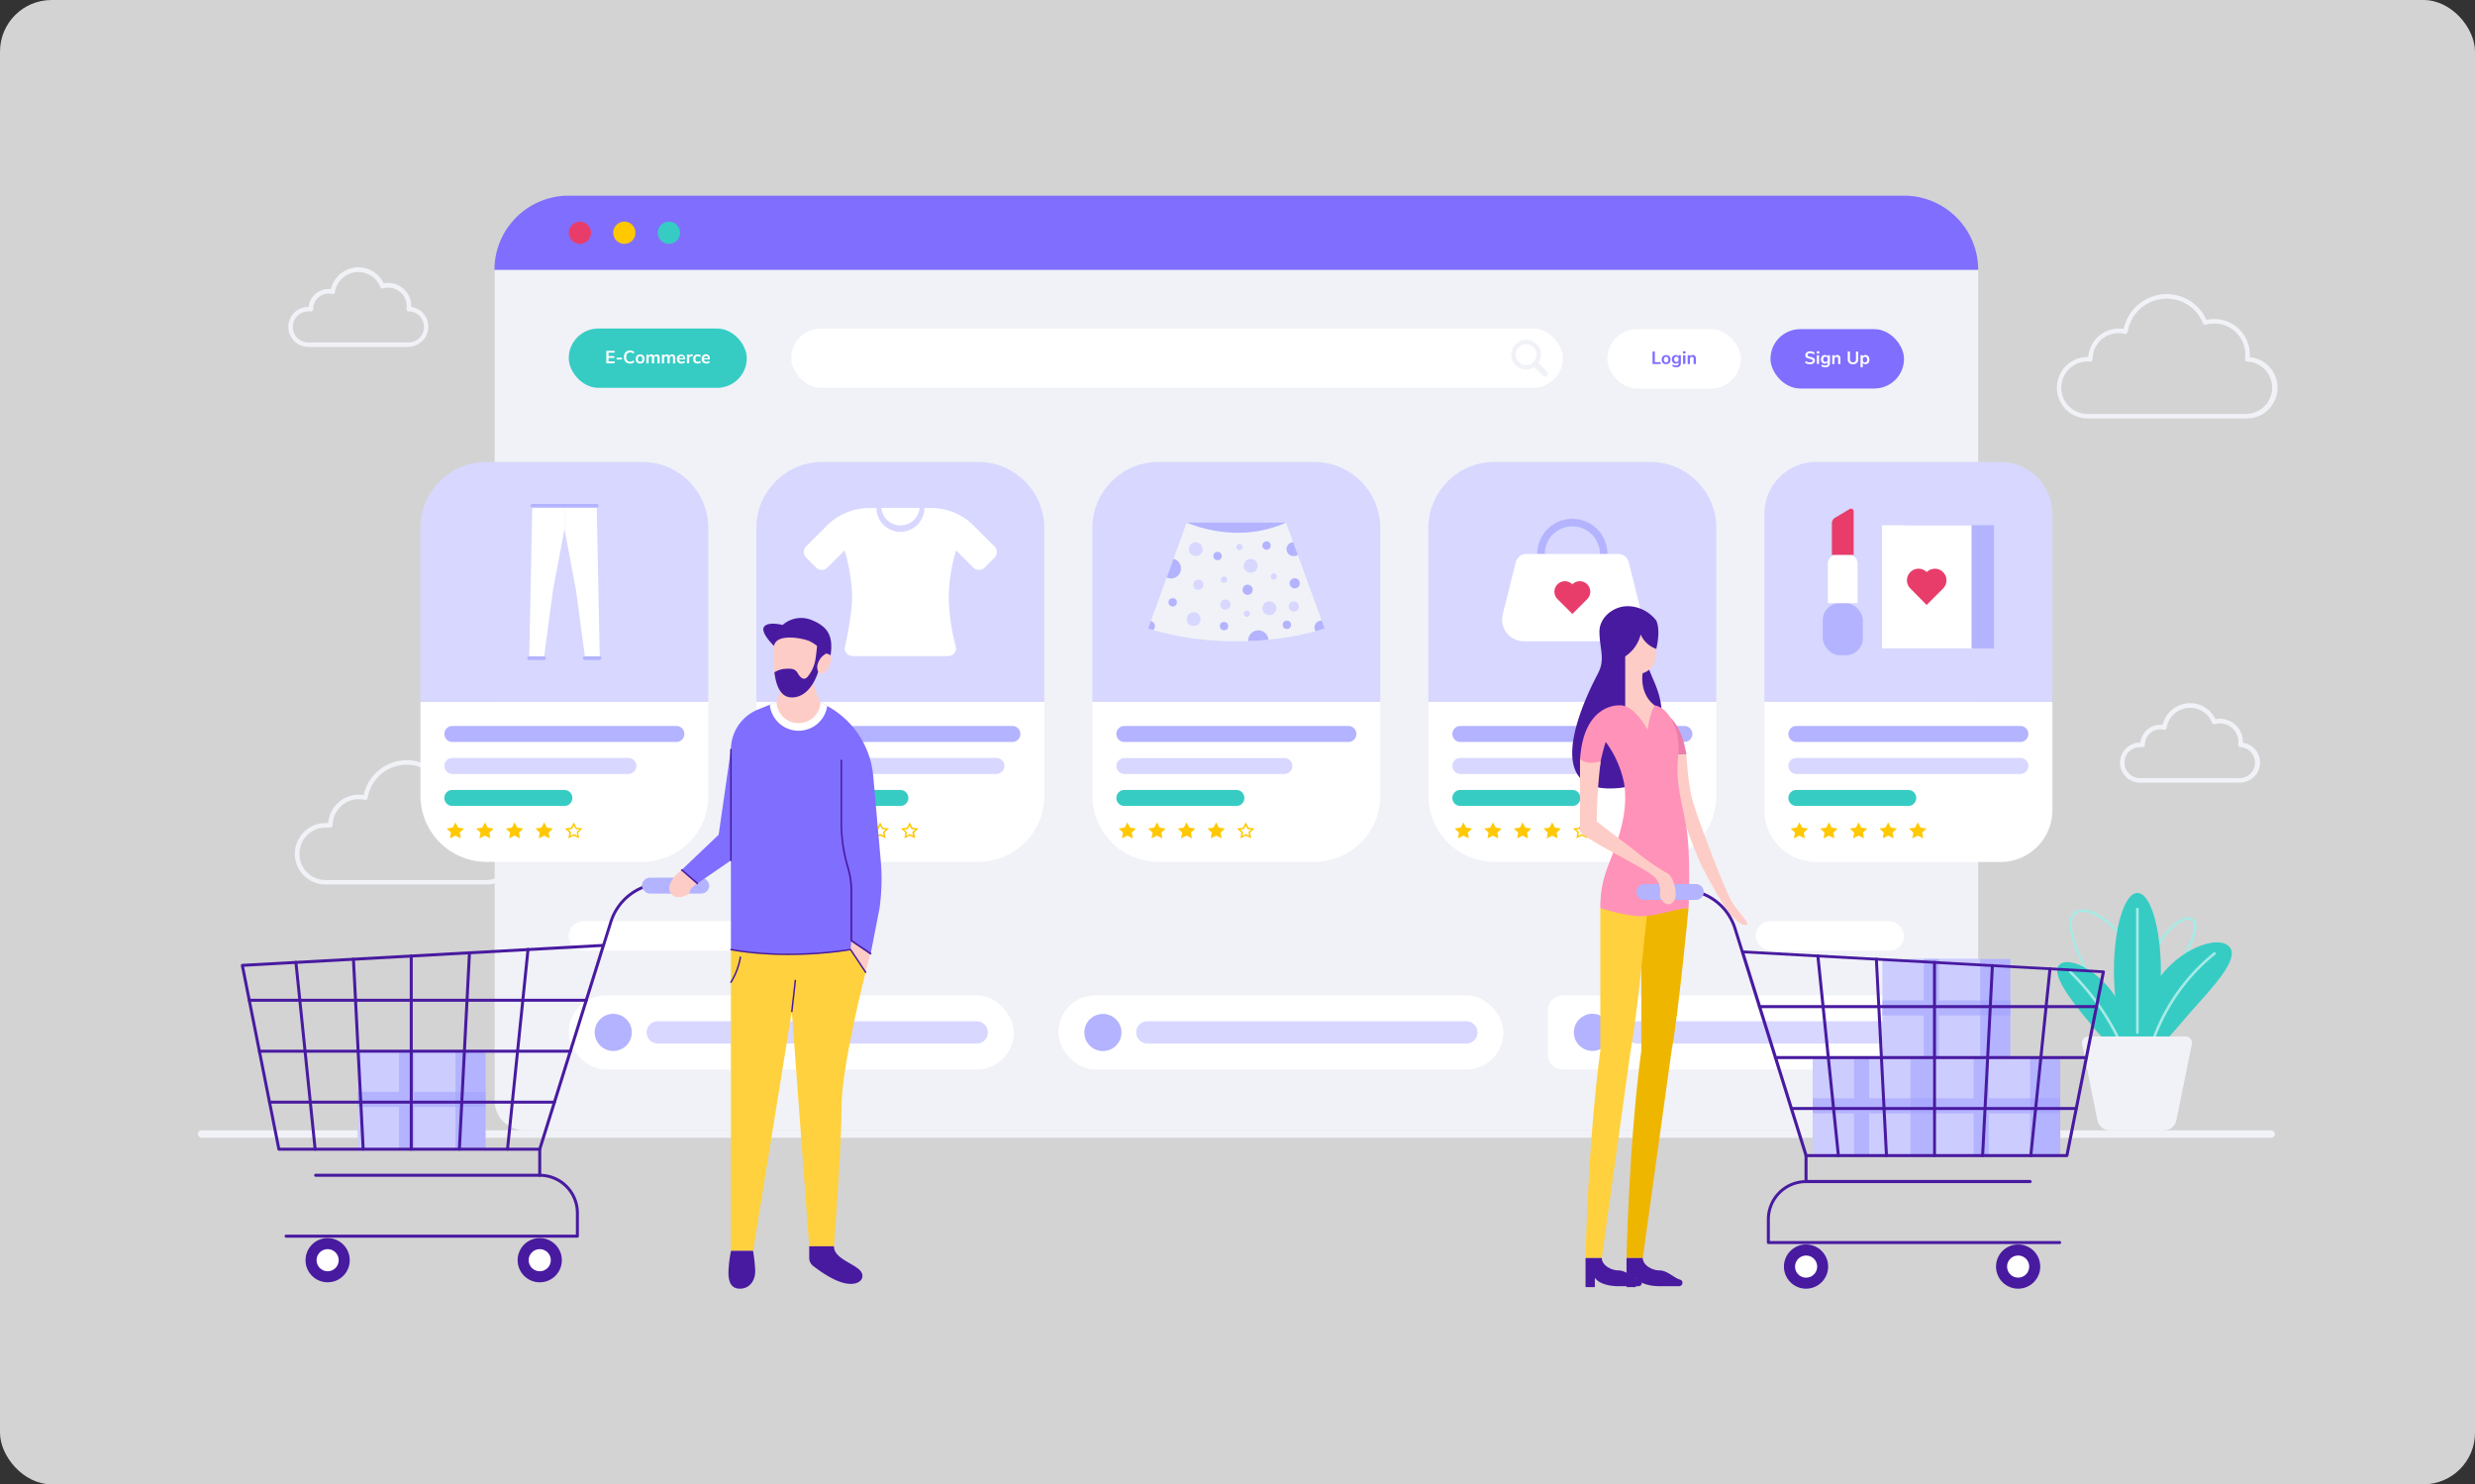 <svg id="Layer_1" data-name="Layer 1" xmlns="http://www.w3.org/2000/svg" viewBox="0 0 710.76 426.26"><rect x="0" y="0" width="710.76" height="426.26" fill="#333333" stroke="none"/><defs><style>.cls-1{fill:#d3d3d3;}.cls-2{fill:#f0f2f7;}.cls-3{fill:#36ccc4;}.cls-4{fill:#fff;}.cls-5{fill:#806eff;}.cls-6{fill:#d7d7ff;}.cls-7{fill:#b3b3ff;}.cls-8{fill:#ffc800;}.cls-9{fill:#e83d6a;}.cls-10{fill:#a7eae5;}.cls-11{fill:#ccf;}.cls-12{fill:#a9a9ff;}.cls-13{fill:#efb600;}.cls-14{fill:#ed7caa;}.cls-15{fill:#feccc6;}.cls-16{fill:#481aa0;}.cls-17{fill:#ffd13e;}.cls-18{fill:#ff92b9;}</style></defs><rect class="cls-1" width="710.76" height="426.26" rx="14.81"/><path class="cls-2" d="M645.14,120.16H599.21a8.82,8.82,0,0,1,0-17.63h.48a8.83,8.83,0,0,1,8.79-8.17,9.3,9.3,0,0,1,1.39.11,12.65,12.65,0,0,1,12.3-10,12.48,12.48,0,0,1,11.46,7.41,10.17,10.17,0,0,1,12.45,9.93c0,.25,0,.51,0,.77a8.81,8.81,0,0,1-.91,17.58Zm-45.93-16.34a7.53,7.53,0,0,0,0,15.05h45.93a7.53,7.53,0,0,0,.18-15.05.62.62,0,0,1-.47-.22.65.65,0,0,1-.15-.51,9.29,9.29,0,0,0,.09-1.28,8.88,8.88,0,0,0-11.35-8.55.64.64,0,0,1-.78-.38,11.22,11.22,0,0,0-10.49-7.12A11.34,11.34,0,0,0,611,95.33a.64.64,0,0,1-.28.43.62.62,0,0,1-.51.1,7.52,7.52,0,0,0-9.28,7.31.65.65,0,0,1-.65.65Z"/><path class="cls-2" d="M139.71,254H93.79a8.82,8.82,0,1,1,0-17.63h.47a8.83,8.83,0,0,1,8.8-8.17,9.41,9.41,0,0,1,1.39.11,12.64,12.64,0,0,1,12.3-10,12.5,12.5,0,0,1,11.46,7.41,10.17,10.17,0,0,1,12.45,9.93c0,.25,0,.51,0,.77a8.81,8.81,0,0,1-.92,17.58ZM93.79,237.67a7.53,7.53,0,1,0,0,15.05h45.92a7.53,7.53,0,0,0,.19-15.05.6.6,0,0,1-.48-.23.61.61,0,0,1-.14-.5,9.29,9.29,0,0,0,.09-1.28A8.89,8.89,0,0,0,128,227.11a.64.64,0,0,1-.78-.38,11.2,11.2,0,0,0-10.48-7.12,11.34,11.34,0,0,0-11.15,9.57.64.64,0,0,1-.28.43.62.62,0,0,1-.51.1,7.41,7.41,0,0,0-1.75-.21A7.53,7.53,0,0,0,95.53,237a.65.65,0,0,1-.64.65Z"/><path class="cls-2" d="M643.27,224.76h-28.7a5.75,5.75,0,0,1,0-11.5h.08a5.75,5.75,0,0,1,5.71-5.1,5.07,5.07,0,0,1,.68,0,8.16,8.16,0,0,1,7.88-6.22,8,8,0,0,1,7.3,4.59,6.85,6.85,0,0,1,1.28-.12,6.62,6.62,0,0,1,6.61,6.6c0,.09,0,.18,0,.27a5.75,5.75,0,0,1-.83,11.44Zm-28.7-10.21a4.46,4.46,0,0,0,0,8.92h28.7a4.46,4.46,0,0,0,.11-8.91.65.65,0,0,1-.47-.23.64.64,0,0,1-.15-.51,5.09,5.09,0,0,0,.06-.77,5.32,5.32,0,0,0-5.32-5.31,5.6,5.6,0,0,0-1.47.2.64.64,0,0,1-.78-.38,6.77,6.77,0,0,0-6.33-4.29,6.85,6.85,0,0,0-6.73,5.77.62.62,0,0,1-.28.44.65.65,0,0,1-.51.09,4.55,4.55,0,0,0-1-.12,4.46,4.46,0,0,0-4.46,4.46.64.64,0,0,1-.64.64Z"/><path class="cls-2" d="M117.25,99.63H88.55a5.75,5.75,0,0,1,0-11.5h.08A5.76,5.76,0,0,1,94.34,83a5.06,5.06,0,0,1,.68,0,8.17,8.17,0,0,1,7.88-6.23,8.05,8.05,0,0,1,7.3,4.6,6.85,6.85,0,0,1,1.28-.12,6.62,6.62,0,0,1,6.61,6.6c0,.09,0,.18,0,.27a5.75,5.75,0,0,1-.83,11.44ZM88.55,89.42a4.46,4.46,0,1,0,0,8.92h28.7a4.46,4.46,0,0,0,.11-8.92.6.6,0,0,1-.47-.22.64.64,0,0,1-.15-.51,5.09,5.09,0,0,0,.06-.77,5.32,5.32,0,0,0-5.32-5.31,5.6,5.6,0,0,0-1.47.2.63.63,0,0,1-.78-.38,6.78,6.78,0,0,0-6.33-4.3,6.85,6.85,0,0,0-6.73,5.78.64.64,0,0,1-.79.53,4.56,4.56,0,0,0-1-.13,4.47,4.47,0,0,0-4.46,4.47.64.64,0,0,1-.64.64Z"/><path class="cls-2" d="M568.09,77.49v238.6a8.52,8.52,0,0,1-8.52,8.52h-409a8.53,8.53,0,0,1-8.52-8.52V77.49Z"/><rect class="cls-3" x="163.33" y="94.34" width="51.13" height="17.04" rx="8.52"/><path class="cls-4" d="M235.33,273.05H167.59a4.25,4.25,0,0,1-4.26-4.26h0a4.26,4.26,0,0,1,4.26-4.26h67.74a4.26,4.26,0,0,1,4.26,4.26h0A4.25,4.25,0,0,1,235.33,273.05Z"/><rect class="cls-4" x="504.18" y="264.53" width="42.61" height="8.52" rx="4.26"/><rect class="cls-4" x="461.58" y="94.53" width="38.35" height="17.04" rx="8.52"/><rect class="cls-5" x="508.44" y="94.53" width="38.35" height="17.04" rx="8.52"/><rect class="cls-4" x="227.24" y="94.34" width="221.56" height="17.04" rx="8.52"/><rect class="cls-4" x="163.33" y="285.84" width="127.82" height="21.3" rx="10.65"/><path class="cls-6" d="M280.5,299.68H188.89a3.19,3.19,0,0,1-3.19-3.19h0a3.19,3.19,0,0,1,3.19-3.2H280.5a3.19,3.19,0,0,1,3.19,3.2h0A3.19,3.19,0,0,1,280.5,299.68Z"/><circle class="cls-7" cx="176.11" cy="296.49" r="5.33" transform="translate(-153.14 399.03) rotate(-76.59)"/><rect class="cls-4" x="303.93" y="285.84" width="127.82" height="21.3" rx="10.65"/><path class="cls-6" d="M421.1,299.68H329.49a3.19,3.19,0,0,1-3.19-3.19h0a3.19,3.19,0,0,1,3.19-3.2H421.1a3.2,3.2,0,0,1,3.2,3.2h0A3.2,3.2,0,0,1,421.1,299.68Z"/><circle class="cls-7" cx="316.71" cy="296.49" r="5.33" transform="translate(-26.68 561.62) rotate(-80.78)"/><path class="cls-4" d="M568.09,285.84v21.3H448.79a4.26,4.26,0,0,1-4.26-4.26V290.1a4.26,4.26,0,0,1,4.26-4.26Z"/><rect class="cls-6" x="466.9" y="293.29" width="98" height="6.39" rx="3.2"/><circle class="cls-7" cx="457.32" cy="296.49" r="5.33" transform="translate(63.69 673.45) rotate(-76.72)"/><path class="cls-5" d="M163.33,56.19H546.79a21.3,21.3,0,0,1,21.3,21.3v0a0,0,0,0,1,0,0H142a0,0,0,0,1,0,0v0a21.3,21.3,0,0,1,21.3-21.3Z"/><path class="cls-6" d="M139.75,132.66H184.4a19,19,0,0,1,19,19v49.89a0,0,0,0,1,0,0H120.72a0,0,0,0,1,0,0V151.69A19,19,0,0,1,139.75,132.66Z"/><path class="cls-4" d="M120.72,201.59h82.71a0,0,0,0,1,0,0v26.92a19,19,0,0,1-19,19H139.75a19,19,0,0,1-19-19V201.59A0,0,0,0,1,120.72,201.59Z"/><path class="cls-7" d="M194.24,213.08H129.91a2.3,2.3,0,0,1-2.3-2.3h0a2.3,2.3,0,0,1,2.3-2.3h64.33a2.29,2.29,0,0,1,2.29,2.3h0A2.29,2.29,0,0,1,194.24,213.08Z"/><path class="cls-6" d="M180.45,222.26H129.91a2.29,2.29,0,0,1-2.3-2.29h0a2.3,2.3,0,0,1,2.3-2.3h50.54a2.3,2.3,0,0,1,2.3,2.3h0A2.29,2.29,0,0,1,180.45,222.26Z"/><path class="cls-3" d="M162.07,231.45H129.91a2.29,2.29,0,0,1-2.3-2.29h0a2.3,2.3,0,0,1,2.3-2.3h32.16a2.3,2.3,0,0,1,2.3,2.3h0A2.29,2.29,0,0,1,162.07,231.45Z"/><polygon class="cls-8" points="130.77 236.16 131.55 237.68 133.29 237.92 132.03 239.1 132.33 240.76 130.77 239.97 129.2 240.76 129.5 239.1 128.24 237.92 129.99 237.68 130.77 236.16"/><polygon class="cls-8" points="139.27 236.16 140.05 237.68 141.79 237.92 140.53 239.1 140.83 240.76 139.27 239.97 137.7 240.76 138 239.1 136.74 237.92 138.49 237.68 139.27 236.16"/><polygon class="cls-8" points="147.77 236.16 148.55 237.68 150.29 237.92 149.03 239.1 149.33 240.76 147.77 239.97 146.21 240.76 146.5 239.1 145.24 237.92 146.99 237.68 147.77 236.16"/><polygon class="cls-8" points="156.27 236.16 157.05 237.68 158.79 237.92 157.53 239.1 157.83 240.76 156.27 239.97 154.71 240.76 155 239.1 153.74 237.92 155.49 237.68 156.27 236.16"/><path class="cls-8" d="M167.29,237.92l-1.74-.24-.78-1.52-.78,1.52-1.75.24,1.26,1.18-.29,1.66,1.56-.79,1.56.79-.3-1.66ZM165,239.59a.45.45,0,0,0-.19-.05.49.49,0,0,0-.2.05l-.79.4.15-.82a.47.47,0,0,0-.13-.39l-.61-.56.86-.12a.44.44,0,0,0,.32-.23l.4-.77.4.77a.41.41,0,0,0,.32.23l.85.12-.6.56a.41.41,0,0,0-.13.39l.14.82Z"/><polygon class="cls-4" points="162.11 145.76 171.37 145.76 172.23 188.49 167.96 188.49 165.43 169.61 162.11 151.91 162.11 145.76"/><polygon class="cls-4" points="162.11 145.76 152.85 145.76 151.98 188.49 156.26 188.49 158.78 169.61 162.11 151.91 162.11 145.76"/><path class="cls-7" d="M171.37,144.72H152.85a.52.52,0,0,0-.52.52h0a.52.52,0,0,0,.52.52h18.52a.51.51,0,0,0,.51-.52h0A.51.51,0,0,0,171.37,144.72Z"/><path class="cls-7" d="M156.22,188.49h-4.28a.52.52,0,0,0-.52.52h0a.52.52,0,0,0,.52.52h4.28a.52.52,0,0,0,.52-.52h0A.52.52,0,0,0,156.22,188.49Z"/><path class="cls-7" d="M172.2,188.49h-4.28a.53.53,0,0,0-.52.52h0a.52.52,0,0,0,.52.52h4.28a.52.52,0,0,0,.52-.52h0A.52.52,0,0,0,172.2,188.49Z"/><path class="cls-6" d="M236.24,132.66h44.65a19,19,0,0,1,19,19v49.89a0,0,0,0,1,0,0H217.21a0,0,0,0,1,0,0V151.69A19,19,0,0,1,236.24,132.66Z"/><path class="cls-4" d="M217.21,201.59h82.71a0,0,0,0,1,0,0v26.92a19,19,0,0,1-19,19H236.24a19,19,0,0,1-19-19V201.59A0,0,0,0,1,217.21,201.59Z"/><path class="cls-7" d="M290.73,213.08H226.4a2.3,2.3,0,0,1-2.3-2.3h0a2.3,2.3,0,0,1,2.3-2.3h64.33a2.3,2.3,0,0,1,2.3,2.3h0A2.3,2.3,0,0,1,290.73,213.08Z"/><path class="cls-6" d="M286.13,222.26H226.4a2.29,2.29,0,0,1-2.3-2.29h0a2.3,2.3,0,0,1,2.3-2.3h59.73a2.3,2.3,0,0,1,2.3,2.3h0A2.29,2.29,0,0,1,286.13,222.26Z"/><path class="cls-3" d="M258.56,231.45H226.4a2.29,2.29,0,0,1-2.3-2.29h0a2.3,2.3,0,0,1,2.3-2.3h32.16a2.3,2.3,0,0,1,2.3,2.3h0A2.29,2.29,0,0,1,258.56,231.45Z"/><polygon class="cls-8" points="227.26 236.16 228.04 237.68 229.78 237.92 228.52 239.1 228.82 240.76 227.26 239.97 225.7 240.76 225.99 239.1 224.73 237.92 226.48 237.68 227.26 236.16"/><polygon class="cls-8" points="235.76 236.16 236.54 237.68 238.29 237.92 237.02 239.1 237.32 240.76 235.76 239.97 234.2 240.76 234.5 239.1 233.23 237.92 234.98 237.68 235.76 236.16"/><polygon class="cls-8" points="244.26 236.16 245.04 237.68 246.79 237.92 245.52 239.1 245.82 240.76 244.26 239.97 242.7 240.76 243 239.1 241.73 237.92 243.48 237.68 244.26 236.16"/><path class="cls-8" d="M255.29,237.92l-1.75-.24-.78-1.52-.78,1.52-1.75.24,1.27,1.18-.3,1.66,1.56-.79,1.56.79-.3-1.66ZM253,239.59l-.19-.1-.19.1-.8.4.15-.82,0-.23-.17-.16-.6-.56.85-.12.22,0,.1-.2.4-.77.4.77.1.2.22,0,.85.12-.6.56-.17.16,0,.23.15.82Z"/><path class="cls-8" d="M263.79,237.92l-1.75-.24-.78-1.52-.78,1.52-1.75.24L260,239.1l-.3,1.66,1.56-.79,1.56.79-.3-1.66Zm-2.34,1.67-.19-.1-.19.1-.8.4.15-.82,0-.23-.17-.16-.6-.56.85-.12.22,0,.1-.2.4-.77.4.77.1.2.22,0,.85.12-.6.56-.17.16,0,.23.15.82Z"/><path class="cls-4" d="M285.62,160.14,282.75,163a2.28,2.28,0,0,1-3.24,0l-4.93-4.93a48.17,48.17,0,0,0-2.13,13.52,60.63,60.63,0,0,0,2.13,14.53,2.29,2.29,0,0,1-2.3,2.29H244.87a2.29,2.29,0,0,1-2.3-2.29s2.13-9,2.13-15.06a52.44,52.44,0,0,0-2.13-13L237.62,163a2.31,2.31,0,0,1-3.25,0l-2.86-2.86a2.31,2.31,0,0,1,0-3.25l6-6a17.21,17.21,0,0,1,12.14-5h17.77a17.16,17.16,0,0,1,12.14,5l6,6A2.31,2.31,0,0,1,285.62,160.14Z"/><path class="cls-6" d="M251.69,145.84a6.89,6.89,0,1,0,13.78,0Z"/><path class="cls-4" d="M264.1,145.84a5.52,5.52,0,0,1-11,0Z"/><path class="cls-6" d="M332.73,132.66h44.65a19,19,0,0,1,19,19v49.89a0,0,0,0,1,0,0H313.7a0,0,0,0,1,0,0V151.69A19,19,0,0,1,332.73,132.66Z"/><path class="cls-4" d="M313.7,201.59h82.71a0,0,0,0,1,0,0v26.92a19,19,0,0,1-19,19H332.73a19,19,0,0,1-19-19V201.59A0,0,0,0,1,313.7,201.59Z"/><path class="cls-7" d="M387.22,213.08H322.89a2.29,2.29,0,0,1-2.29-2.3h0a2.29,2.29,0,0,1,2.29-2.3h64.33a2.3,2.3,0,0,1,2.3,2.3h0A2.3,2.3,0,0,1,387.22,213.08Z"/><path class="cls-6" d="M368.84,222.26H322.89A2.28,2.28,0,0,1,320.6,220h0a2.29,2.29,0,0,1,2.29-2.3h45.95a2.3,2.3,0,0,1,2.3,2.3h0A2.29,2.29,0,0,1,368.84,222.26Z"/><path class="cls-3" d="M355.06,231.45H322.89a2.28,2.28,0,0,1-2.29-2.29h0a2.29,2.29,0,0,1,2.29-2.3h32.17a2.29,2.29,0,0,1,2.29,2.3h0A2.28,2.28,0,0,1,355.06,231.45Z"/><polygon class="cls-8" points="323.75 236.16 324.53 237.68 326.28 237.92 325.01 239.1 325.31 240.76 323.75 239.97 322.19 240.76 322.49 239.1 321.22 237.92 322.97 237.68 323.75 236.16"/><polygon class="cls-8" points="332.25 236.16 333.03 237.68 334.78 237.92 333.51 239.1 333.81 240.76 332.25 239.97 330.69 240.76 330.99 239.1 329.72 237.92 331.47 237.68 332.25 236.16"/><polygon class="cls-8" points="340.75 236.16 341.53 237.68 343.28 237.92 342.01 239.1 342.31 240.76 340.75 239.97 339.19 240.76 339.49 239.1 338.22 237.92 339.97 237.68 340.75 236.16"/><polygon class="cls-8" points="349.25 236.16 350.03 237.68 351.78 237.92 350.51 239.1 350.81 240.76 349.25 239.97 347.69 240.76 347.99 239.1 346.72 237.92 348.47 237.68 349.25 236.16"/><path class="cls-8" d="M360.28,237.92l-1.75-.24-.78-1.52-.78,1.52-1.74.24,1.26,1.18-.3,1.66,1.56-.79,1.56.79L359,239.1ZM358,239.59l-.2-.1-.19.1-.79.4.14-.82,0-.23-.17-.16-.6-.56.85-.12.22,0,.1-.2.4-.77.4.77.1.2.22,0,.86.12-.61.56-.17.16,0,.23.15.82Z"/><rect class="cls-7" x="340.8" y="150.08" width="28.52" height="4.1"/><path class="cls-2" d="M380.4,180.48s-.91.33-2.59.79a82,82,0,0,1-13.57,2.45q-2.72.27-5.79.39-1.65.06-3.39.06a85.23,85.23,0,0,1-23.92-3.24c-.93-.27-1.42-.45-1.42-.45l.77-2.12,4.56-12.52,1.95-5.35,3.79-10.41A39.38,39.38,0,0,0,355.38,153a34,34,0,0,0,13.94-2.91l2.06,5.65,1.31,3.61,6.89,18.89Z"/><circle class="cls-6" cx="343.38" cy="157.71" r="1.99"/><path class="cls-7" d="M380.4,180.48s-.91.33-2.59.79a1.94,1.94,0,0,1-.31-1.06,2,2,0,0,1,2-2h.09Z"/><path class="cls-7" d="M372.69,159.34a1.93,1.93,0,0,1-1.14.36,2,2,0,0,1-.17-4Z"/><circle class="cls-6" cx="359.15" cy="162.48" r="1.99" transform="translate(-34.84 149.81) rotate(-22.5)"/><circle class="cls-6" cx="342.78" cy="177.81" r="1.99"/><circle class="cls-6" cx="364.51" cy="174.67" r="1.99" transform="translate(133.71 506.49) rotate(-80.78)"/><path class="cls-7" d="M364.24,183.72q-2.72.27-5.79.39a2.45,2.45,0,0,1,0-.27,2.91,2.91,0,0,1,5.81-.12Z"/><path class="cls-7" d="M339.14,163.25a2.86,2.86,0,0,1-4.09,2.59l1.95-5.35A2.84,2.84,0,0,1,339.14,163.25Z"/><path class="cls-6" d="M345.59,167.91a1.46,1.46,0,1,1-1.46-1.46A1.46,1.46,0,0,1,345.59,167.91Z"/><path class="cls-6" d="M373,174.17a1.46,1.46,0,1,1-1.46-1.46A1.46,1.46,0,0,1,373,174.17Z"/><path class="cls-7" d="M359.75,169.37a1.46,1.46,0,1,1-1.46-1.46A1.46,1.46,0,0,1,359.75,169.37Z"/><path class="cls-7" d="M331.68,179.8a1.43,1.43,0,0,1-.54,1.13c-.93-.27-1.42-.45-1.42-.45l.77-2.12A1.47,1.47,0,0,1,331.68,179.8Z"/><path class="cls-7" d="M373.28,167.51a1.46,1.46,0,1,1-1.46-1.46A1.46,1.46,0,0,1,373.28,167.51Z"/><path class="cls-6" d="M353.36,173.62a1.46,1.46,0,1,1-1.46-1.46A1.46,1.46,0,0,1,353.36,173.62Z"/><path class="cls-7" d="M350.85,159.69a1.2,1.2,0,1,1-1.2-1.2A1.2,1.2,0,0,1,350.85,159.69Z"/><circle class="cls-7" cx="336.77" cy="172.97" r="1.2"/><circle class="cls-7" cx="351.52" cy="179.8" r="1.2"/><circle class="cls-7" cx="369.56" cy="179.43" r="1.2"/><path class="cls-7" d="M364.92,156.66a1.2,1.2,0,1,1-1.2-1.2A1.2,1.2,0,0,1,364.92,156.66Z"/><path class="cls-6" d="M356.83,157a.89.89,0,1,1-1.77,0,.89.89,0,0,1,1.77,0Z"/><path class="cls-6" d="M352.41,166.45a.89.89,0,1,1-.89-.89A.88.88,0,0,1,352.41,166.45Z"/><path class="cls-6" d="M358.94,176.25a.89.89,0,1,1-.89-.89A.88.88,0,0,1,358.94,176.25Z"/><path class="cls-6" d="M366.69,165.56a.89.89,0,1,1-.88-.89A.88.88,0,0,1,366.69,165.56Z"/><path class="cls-6" d="M429.23,132.66h44.65a19,19,0,0,1,19,19v49.89a0,0,0,0,1,0,0H410.2a0,0,0,0,1,0,0V151.69A19,19,0,0,1,429.23,132.66Z"/><path class="cls-4" d="M410.2,201.59H492.9a0,0,0,0,1,0,0v26.92a19,19,0,0,1-19,19H429.23a19,19,0,0,1-19-19V201.59A0,0,0,0,1,410.2,201.59Z"/><path class="cls-7" d="M483.71,213.08H419.38a2.3,2.3,0,0,1-2.29-2.3h0a2.3,2.3,0,0,1,2.29-2.3h64.33a2.3,2.3,0,0,1,2.3,2.3h0A2.3,2.3,0,0,1,483.71,213.08Z"/><path class="cls-6" d="M474.52,222.26H419.38a2.29,2.29,0,0,1-2.29-2.29h0a2.3,2.3,0,0,1,2.29-2.3h55.14a2.3,2.3,0,0,1,2.3,2.3h0A2.29,2.29,0,0,1,474.52,222.26Z"/><path class="cls-3" d="M451.55,231.45H419.38a2.29,2.29,0,0,1-2.29-2.29h0a2.3,2.3,0,0,1,2.29-2.3h32.17a2.3,2.3,0,0,1,2.3,2.3h0A2.29,2.29,0,0,1,451.55,231.45Z"/><polygon class="cls-8" points="420.24 236.16 421.02 237.68 422.77 237.92 421.51 239.1 421.8 240.76 420.24 239.97 418.68 240.76 418.98 239.1 417.71 237.92 419.46 237.68 420.24 236.16"/><polygon class="cls-8" points="428.74 236.16 429.52 237.68 431.27 237.92 430.01 239.1 430.31 240.76 428.74 239.97 427.18 240.76 427.48 239.1 426.22 237.92 427.96 237.68 428.74 236.16"/><polygon class="cls-8" points="437.24 236.16 438.02 237.68 439.77 237.92 438.51 239.1 438.81 240.76 437.24 239.97 435.68 240.76 435.98 239.1 434.72 237.92 436.46 237.68 437.24 236.16"/><polygon class="cls-8" points="445.74 236.16 446.52 237.68 448.27 237.92 447.01 239.1 447.31 240.76 445.74 239.97 444.18 240.76 444.48 239.1 443.22 237.92 444.96 237.68 445.74 236.16"/><path class="cls-8" d="M456.77,237.92l-1.74-.24-.79-1.52-.78,1.52-1.74.24L453,239.1l-.3,1.66,1.56-.79,1.57.79-.3-1.66Zm-2.33,1.67-.2-.1-.19.1-.79.4.14-.82.05-.23-.18-.16-.6-.56.85-.12.22,0,.11-.2.39-.77.4.77.11.2.22,0,.85.12-.61.56-.17.16,0,.23.15.82Z"/><path class="cls-7" d="M451.55,169.16a10.08,10.08,0,1,1,10.07-10.08A10.08,10.08,0,0,1,451.55,169.16Zm0-18a7.93,7.93,0,1,0,7.92,7.92A7.93,7.93,0,0,0,451.55,151.16Z"/><path class="cls-4" d="M465.47,184.17H437.63a6.27,6.27,0,0,1-6.08-7.79l3.73-14.92a3.12,3.12,0,0,1,3-2.38h26.46a3.13,3.13,0,0,1,3,2.38l3.73,14.92A6.27,6.27,0,0,1,465.47,184.17Z"/><path class="cls-9" d="M455.81,167.8h0a3,3,0,0,1,0,4.25l-4.26,4.27-4.27-4.26a3,3,0,0,1,0-4.26h0a3,3,0,0,1,4.26,0h0A3,3,0,0,1,455.81,167.8Z"/><path class="cls-6" d="M521.58,132.66H574.5a14.89,14.89,0,0,1,14.89,14.89v54a0,0,0,0,1,0,0H506.69a0,0,0,0,1,0,0v-54A14.89,14.89,0,0,1,521.58,132.66Z"/><path class="cls-4" d="M506.69,201.59H589.4a0,0,0,0,1,0,0v31.06a14.89,14.89,0,0,1-14.89,14.89H521.58a14.89,14.89,0,0,1-14.89-14.89V201.59A0,0,0,0,1,506.69,201.59Z"/><path class="cls-7" d="M580.21,213.08H515.88a2.3,2.3,0,0,1-2.3-2.3h0a2.3,2.3,0,0,1,2.3-2.3h64.33a2.3,2.3,0,0,1,2.29,2.3h0A2.3,2.3,0,0,1,580.21,213.08Z"/><path class="cls-6" d="M580.21,222.26H515.88a2.29,2.29,0,0,1-2.3-2.29h0a2.3,2.3,0,0,1,2.3-2.3h64.33a2.3,2.3,0,0,1,2.29,2.3h0A2.29,2.29,0,0,1,580.21,222.26Z"/><path class="cls-3" d="M548,231.45H515.88a2.29,2.29,0,0,1-2.3-2.29h0a2.3,2.3,0,0,1,2.3-2.3H548a2.3,2.3,0,0,1,2.3,2.3h0A2.29,2.29,0,0,1,548,231.45Z"/><polygon class="cls-8" points="516.74 236.16 517.52 237.68 519.26 237.92 518 239.1 518.3 240.76 516.74 239.97 515.17 240.76 515.47 239.1 514.21 237.92 515.95 237.68 516.74 236.16"/><polygon class="cls-8" points="525.24 236.16 526.02 237.68 527.76 237.92 526.5 239.1 526.8 240.76 525.24 239.97 523.67 240.76 523.97 239.1 522.71 237.92 524.45 237.68 525.24 236.16"/><polygon class="cls-8" points="533.74 236.16 534.52 237.68 536.26 237.92 535 239.1 535.3 240.76 533.74 239.97 532.17 240.76 532.47 239.1 531.21 237.92 532.96 237.68 533.74 236.16"/><polygon class="cls-8" points="542.24 236.16 543.02 237.68 544.76 237.92 543.5 239.1 543.8 240.76 542.24 239.97 540.67 240.76 540.97 239.1 539.71 237.92 541.46 237.68 542.24 236.16"/><polygon class="cls-8" points="550.74 236.16 551.52 237.68 553.26 237.92 552 239.1 552.3 240.76 550.74 239.97 549.17 240.76 549.47 239.1 548.21 237.92 549.96 237.68 550.74 236.16"/><rect class="cls-7" x="523.46" y="173.2" width="11.49" height="14.98" rx="4.91"/><path class="cls-4" d="M527.38,159.34H531a2.46,2.46,0,0,1,2.46,2.46V173.2a0,0,0,0,1,0,0h-8.56a0,0,0,0,1,0,0V161.8A2.46,2.46,0,0,1,527.38,159.34Z"/><path class="cls-9" d="M532.33,159.34h-6.26v-9.06a1.86,1.86,0,0,1,.92-1.6l4.18-2.5a.76.76,0,0,1,1.16.64Z"/><rect class="cls-7" x="546.89" y="150.84" width="25.73" height="35.38"/><rect class="cls-4" x="540.46" y="150.84" width="25.73" height="35.38"/><path class="cls-9" d="M558,164.3h0a3.33,3.33,0,0,1,0,4.71l-4.72,4.72L548.61,169a3.33,3.33,0,0,1,0-4.71h0a3.32,3.32,0,0,1,4.7,0h0A3.33,3.33,0,0,1,558,164.3Z"/><circle class="cls-9" cx="166.52" cy="66.84" r="3.2" transform="translate(73.77 220.44) rotate(-80.74)"/><circle class="cls-8" cx="179.3" cy="66.84" r="3.2"/><circle class="cls-3" cx="192.09" cy="66.84" r="3.2" transform="translate(95.22 245.67) rotate(-80.74)"/><path class="cls-2" d="M444.28,107.88h0a.85.85,0,0,1-1.2,0l-4.82-4.82a.86.86,0,0,1,0-1.21h0a.85.85,0,0,1,1.2,0l4.82,4.83A.83.83,0,0,1,444.28,107.88Z"/><circle class="cls-2" cx="438.26" cy="101.85" r="4.26"/><circle class="cls-4" cx="438.26" cy="101.85" r="2.98"/><path class="cls-5" d="M474.57,104.54v-3.6h.66V104h1.68v.54Z"/><path class="cls-5" d="M477.8,104.43a1.17,1.17,0,0,1-.45-.46,1.57,1.57,0,0,1,0-1.38,1.21,1.21,0,0,1,.45-.45,1.44,1.44,0,0,1,.67-.16,1.41,1.41,0,0,1,.67.16,1.15,1.15,0,0,1,.45.45,1.66,1.66,0,0,1,0,1.38,1.11,1.11,0,0,1-.45.46,1.41,1.41,0,0,1-.67.16A1.44,1.44,0,0,1,477.8,104.43Zm1.14-.54a1,1,0,0,0,.17-.61,1,1,0,0,0-.17-.6.55.55,0,0,0-.47-.21.57.57,0,0,0-.47.21,1,1,0,0,0-.17.6,1,1,0,0,0,.17.61.58.58,0,0,0,.47.2A.59.59,0,0,0,478.94,103.89Z"/><path class="cls-5" d="M482.7,102v2.27a1.13,1.13,0,0,1-.32.89,1.34,1.34,0,0,1-1,.31,2.18,2.18,0,0,1-.63-.09,1.46,1.46,0,0,1-.52-.24l.17-.45a1.87,1.87,0,0,0,1,.28.58.58,0,0,0,.66-.65V104a.75.75,0,0,1-.33.33,1.07,1.07,0,0,1-.49.11,1.11,1.11,0,0,1-.58-.15,1,1,0,0,1-.39-.44,1.36,1.36,0,0,1-.15-.65,1.51,1.51,0,0,1,.14-.65,1.07,1.07,0,0,1,.4-.44,1.12,1.12,0,0,1,.58-.16,1,1,0,0,1,.49.12.68.68,0,0,1,.33.32V102Zm-.8,1.74a.86.86,0,0,0,.17-.55.84.84,0,0,0-.17-.55.6.6,0,0,0-.48-.2.59.59,0,0,0-.47.2.79.79,0,0,0-.18.55.81.81,0,0,0,.18.55.59.59,0,0,0,.47.2A.6.6,0,0,0,481.9,103.78Z"/><path class="cls-5" d="M483.33,100.88h.7v.63h-.7Zm0,3.66V102H484v2.5Z"/><path class="cls-5" d="M486.79,102.24a1.2,1.2,0,0,1,.22.77v1.53h-.64v-1.49a.69.69,0,0,0-.11-.43.43.43,0,0,0-.35-.13.6.6,0,0,0-.44.17.66.66,0,0,0-.17.47v1.41h-.64V102h.63v.38a.81.81,0,0,1,.34-.32,1,1,0,0,1,.49-.12A.84.84,0,0,1,486.79,102.24Z"/><path class="cls-4" d="M174.12,104.35v-3.6h2.41v.52h-1.77v1h1.67v.52h-1.67v1h1.77v.52Z"/><path class="cls-4" d="M177.07,103.24v-.51h1.52v.51Z"/><path class="cls-4" d="M180,104.17a1.51,1.51,0,0,1-.61-.64,2.39,2.39,0,0,1,0-2,1.51,1.51,0,0,1,.61-.64,1.83,1.83,0,0,1,.93-.23,1.91,1.91,0,0,1,.68.12,1.42,1.42,0,0,1,.54.31l-.22.48a1.71,1.71,0,0,0-.48-.28,1.44,1.44,0,0,0-.51-.09,1,1,0,0,0-.81.34,1.46,1.46,0,0,0-.28,1,1.51,1.51,0,0,0,.28,1,1,1,0,0,0,.81.33,1.44,1.44,0,0,0,.51-.09,1.71,1.71,0,0,0,.48-.28l.22.48a1.44,1.44,0,0,1-.54.32,2.15,2.15,0,0,1-.68.11A1.83,1.83,0,0,1,180,104.17Z"/><path class="cls-4" d="M183.16,104.24a1.11,1.11,0,0,1-.45-.46,1.57,1.57,0,0,1,0-1.38,1.15,1.15,0,0,1,.45-.45,1.48,1.48,0,0,1,1.34,0,1.21,1.21,0,0,1,.45.45,1.66,1.66,0,0,1,0,1.38,1.17,1.17,0,0,1-.45.46,1.57,1.57,0,0,1-1.34,0Zm1.14-.55a.92.92,0,0,0,.16-.6,1,1,0,0,0-.16-.6.63.63,0,0,0-.94,0,1,1,0,0,0-.17.6.92.92,0,0,0,.16.6.57.57,0,0,0,.47.21A.57.57,0,0,0,184.3,103.69Z"/><path class="cls-4" d="M189.23,102.05a1.16,1.16,0,0,1,.21.77v1.53h-.64v-1.5a.75.75,0,0,0-.09-.42.36.36,0,0,0-.31-.13.5.5,0,0,0-.4.17.74.74,0,0,0-.15.49v1.39h-.64v-1.5a.75.75,0,0,0-.09-.42.35.35,0,0,0-.31-.13.51.51,0,0,0-.4.17.79.79,0,0,0-.14.49v1.39h-.64v-2.5h.62v.36a.74.74,0,0,1,.32-.31.94.94,0,0,1,.45-.11.73.73,0,0,1,.75.47.86.86,0,0,1,.34-.34.92.92,0,0,1,.49-.13A.77.77,0,0,1,189.23,102.05Z"/><path class="cls-4" d="M193.7,102.05a1.16,1.16,0,0,1,.21.77v1.53h-.64v-1.5a.67.67,0,0,0-.1-.42.35.35,0,0,0-.31-.13.51.51,0,0,0-.4.17.73.73,0,0,0-.14.49v1.39h-.64v-1.5a.67.67,0,0,0-.1-.42.34.34,0,0,0-.31-.13.48.48,0,0,0-.39.17.74.74,0,0,0-.15.49v1.39h-.64v-2.5h.63v.36a.71.71,0,0,1,.31-.31.94.94,0,0,1,.45-.11.75.75,0,0,1,.76.47.83.83,0,0,1,.33-.34.92.92,0,0,1,.49-.13A.78.78,0,0,1,193.7,102.05Z"/><path class="cls-4" d="M196.75,103.22h-1.7a.75.75,0,0,0,.21.51.69.69,0,0,0,.51.17,1.16,1.16,0,0,0,.75-.26l.19.44a1.52,1.52,0,0,1-.44.23,1.59,1.59,0,0,1-.53.08,1.34,1.34,0,0,1-1-.34,1.29,1.29,0,0,1-.35-1,1.45,1.45,0,0,1,.15-.68A1.07,1.07,0,0,1,195,102a1.25,1.25,0,0,1,.64-.17,1,1,0,0,1,.81.33,1.34,1.34,0,0,1,.3.92Zm-1.51-.81a.73.73,0,0,0-.19.47h1.15a.74.74,0,0,0-.15-.48.54.54,0,0,0-.4-.16A.53.53,0,0,0,195.24,102.41Z"/><path class="cls-4" d="M198.92,102.32l-.38,0a.6.6,0,0,0-.63.64v1.35h-.64v-2.5h.61v.44a.86.86,0,0,1,.8-.49h.2Z"/><path class="cls-4" d="M199.64,104.24a1.15,1.15,0,0,1-.45-.45,1.48,1.48,0,0,1-.15-.68,1.41,1.41,0,0,1,.16-.69,1.08,1.08,0,0,1,.46-.46,1.37,1.37,0,0,1,.68-.17,1.54,1.54,0,0,1,.52.09,1.06,1.06,0,0,1,.41.22l-.18.45a1.28,1.28,0,0,0-.34-.19,1.09,1.09,0,0,0-.35-.07.67.67,0,0,0-.52.21.9.9,0,0,0-.18.6.89.89,0,0,0,.18.59.7.7,0,0,0,.52.2,1.07,1.07,0,0,0,.35-.06,1.32,1.32,0,0,0,.34-.2l.18.45a1.2,1.2,0,0,1-.42.23,1.59,1.59,0,0,1-.53.08A1.45,1.45,0,0,1,199.64,104.24Z"/><path class="cls-4" d="M203.87,103.22h-1.71a.75.75,0,0,0,.21.51.69.69,0,0,0,.51.17,1.19,1.19,0,0,0,.76-.26l.19.44a1.66,1.66,0,0,1-.44.23,1.63,1.63,0,0,1-.53.08,1.34,1.34,0,0,1-1-.34,1.25,1.25,0,0,1-.35-1,1.45,1.45,0,0,1,.15-.68,1,1,0,0,1,.43-.46,1.24,1.24,0,0,1,.63-.17,1,1,0,0,1,.82.33,1.34,1.34,0,0,1,.3.92Zm-1.51-.81a.79.79,0,0,0-.2.47h1.16a.81.81,0,0,0-.15-.48.54.54,0,0,0-.4-.16A.53.53,0,0,0,202.36,102.41Z"/><path class="cls-4" d="M519,104.48a1.82,1.82,0,0,1-.62-.32l.22-.48a2,2,0,0,0,.55.29,2.08,2.08,0,0,0,.63.09,1,1,0,0,0,.57-.13.39.39,0,0,0,.2-.36.33.33,0,0,0-.18-.31,2.29,2.29,0,0,0-.62-.21,3.57,3.57,0,0,1-.73-.22,1.14,1.14,0,0,1-.43-.33.88.88,0,0,1-.14-.51,1,1,0,0,1,.17-.56,1.22,1.22,0,0,1,.49-.4,1.86,1.86,0,0,1,.73-.14,2.09,2.09,0,0,1,.72.12,1.72,1.72,0,0,1,.57.31l-.22.48a1.71,1.71,0,0,0-1.07-.38,1,1,0,0,0-.55.14.47.47,0,0,0-.2.39.35.35,0,0,0,.18.32,1.82,1.82,0,0,0,.61.21,4.71,4.71,0,0,1,.74.23,1.13,1.13,0,0,1,.43.32.77.77,0,0,1,.15.49.92.92,0,0,1-.17.57,1.1,1.1,0,0,1-.49.37,2,2,0,0,1-.77.13A2.76,2.76,0,0,1,519,104.48Z"/><path class="cls-4" d="M521.75,100.88h.71v.63h-.71Zm0,3.66V102h.63v2.5Z"/><path class="cls-4" d="M525.52,102v2.27a1.13,1.13,0,0,1-.33.89,1.29,1.29,0,0,1-1,.31,2.18,2.18,0,0,1-.63-.09,1.43,1.43,0,0,1-.53-.24l.18-.45a1.81,1.81,0,0,0,1,.28.58.58,0,0,0,.66-.65V104a.78.78,0,0,1-.32.33,1.14,1.14,0,0,1-.49.11,1.09,1.09,0,0,1-.58-.15,1.14,1.14,0,0,1-.4-.44,1.35,1.35,0,0,1-.14-.65,1.38,1.38,0,0,1,.14-.65,1,1,0,0,1,.39-.44,1.16,1.16,0,0,1,.59-.16,1,1,0,0,1,.49.12.71.71,0,0,1,.32.32V102Zm-.81,1.74a.81.81,0,0,0,.17-.55.79.79,0,0,0-.17-.55.59.59,0,0,0-.47-.2.61.61,0,0,0-.48.2.79.79,0,0,0-.17.55.81.81,0,0,0,.17.55.61.61,0,0,0,.48.2A.59.59,0,0,0,524.71,103.78Z"/><path class="cls-4" d="M528.3,102.24a1.14,1.14,0,0,1,.22.77v1.53h-.64v-1.49a.69.69,0,0,0-.11-.43.41.41,0,0,0-.34-.13.61.61,0,0,0-.45.17.65.65,0,0,0-.16.47v1.41h-.64V102h.62v.38a.87.87,0,0,1,.34-.32,1,1,0,0,1,.49-.12A.84.84,0,0,1,528.3,102.24Z"/><path class="cls-4" d="M531,104.21a1.55,1.55,0,0,1-.38-1.12v-2.15h.64v2.18a1.06,1.06,0,0,0,.22.71.89.89,0,0,0,.65.23.83.83,0,0,0,.64-.24,1,1,0,0,0,.22-.7v-2.18h.64v2.15a1.35,1.35,0,0,1-1.5,1.5A1.56,1.56,0,0,1,531,104.21Z"/><path class="cls-4" d="M536.31,102.15a1.13,1.13,0,0,1,.4.46,1.67,1.67,0,0,1,.14.69,1.62,1.62,0,0,1-.14.68,1.23,1.23,0,0,1-.39.45,1.12,1.12,0,0,1-.58.16,1,1,0,0,1-.48-.12.8.8,0,0,1-.32-.31v1.3h-.64V102h.63v.38a.73.73,0,0,1,.33-.32,1,1,0,0,1,.48-.12A1,1,0,0,1,536.31,102.15Zm-.27,1.73a.91.91,0,0,0,.17-.58,1,1,0,0,0-.17-.61.63.63,0,0,0-.94,0,1,1,0,0,0-.17.6.94.94,0,0,0,.17.59.63.63,0,0,0,.94,0Z"/><rect class="cls-2" x="56.81" y="324.61" width="596.5" height="2.13" rx="1.07"/><path class="cls-10" d="M614.29,301.89c-3.51,0-7.65-7.8-13.3-18.46l0-.08c-5.55-10.61-7.55-17-6.28-20.08a3.21,3.21,0,0,1,2.09-1.91c2.44-.82,6.18.76,10,4.22a35.79,35.79,0,0,1,9.35,14.16c3.34,9.15,2.76,16.93.8,20.29a3.35,3.35,0,0,1-2.22,1.83Zm-16.16-40a3.41,3.41,0,0,0-1.14.18,2.46,2.46,0,0,0-1.63,1.48c-1.16,2.83.89,9.18,6.25,19.43l0,.09c5.12,9.67,9.57,18.05,12.63,18.05a1.23,1.23,0,0,0,.27,0,2.7,2.7,0,0,0,1.69-1.46c2.55-4.37,1.5-13.2-.86-19.65h0a35.12,35.12,0,0,0-9.14-13.86C603.26,263.44,600.28,261.9,598.13,261.9Z"/><path class="cls-10" d="M619.47,286.36l-.24,0a2.07,2.07,0,0,1-1.35-1.1c-1.1-1.9-1.44-6.27.43-11.41,2.35-6.6,8.09-11.26,11-10.3a1.94,1.94,0,0,1,1.26,1.16c.73,1.78-.34,5.26-3.49,11.28l0,0C623.85,282,621.53,286.36,619.47,286.36Zm9-22.2c-2.5,0-7.34,4-9.43,9.93h0c-1.29,3.55-1.87,8.39-.48,10.77a1.33,1.33,0,0,0,.82.73c1.58.27,4.2-4.68,7-9.93l0,0c1.08-2.08,4.39-8.39,3.46-10.65a1.21,1.21,0,0,0-.79-.72A1.81,1.81,0,0,0,628.46,264.16Z"/><ellipse class="cls-3" cx="613.81" cy="278.78" rx="6.74" ry="22.35"/><path class="cls-10" d="M613.81,296.9a.38.38,0,0,1-.38-.38V261.05a.38.38,0,1,1,.76,0v35.47A.38.38,0,0,1,613.81,296.9Z"/><path class="cls-3" d="M631.58,287.85c-7,7.66-11.33,14.14-14,13.41s-4.14-8.74,1-18.05,16.41-14.42,20.76-12S638.42,280.24,631.58,287.85Z"/><path class="cls-10" d="M618.63,298.22a.25.25,0,0,1-.12,0,.38.38,0,0,1-.23-.48,56.45,56.45,0,0,1,17.42-24.19.38.38,0,0,1,.53.05.37.37,0,0,1-.05.53A55.81,55.81,0,0,0,619,298,.37.37,0,0,1,618.63,298.22Z"/><path class="cls-3" d="M607.91,286.9c4.63,7.63,4.47,14.69,2.25,15.53s-6.56-4.38-12.07-11.14-9.31-12.88-6.16-14.62S603.34,279.24,607.91,286.9Z"/><path class="cls-10" d="M609,300a.39.39,0,0,1-.35-.22,68.14,68.14,0,0,0-14.4-20.41.37.37,0,0,1,0-.53.38.38,0,0,1,.53,0,69,69,0,0,1,14.56,20.63.38.38,0,0,1-.18.51A.45.45,0,0,1,609,300Z"/><path class="cls-2" d="M621.51,324.61H605.84a3.59,3.59,0,0,1-3.52-2.89l-4.39-21.92a1.8,1.8,0,0,1,1.76-2.15h28a1.8,1.8,0,0,1,1.76,2.15L625,321.72A3.6,3.6,0,0,1,621.51,324.61Z"/><rect class="cls-7" x="529.21" y="303.51" width="28.1" height="28.1"/><rect class="cls-11" x="520.56" y="303.51" width="28.1" height="28.1"/><rect class="cls-7" x="532.45" y="303.51" width="4.32" height="28.1"/><rect class="cls-7" x="532.45" y="303.51" width="4.32" height="28.1" transform="translate(852.17 -217.05) rotate(90)"/><rect class="cls-12" x="550.82" y="313.24" width="4.32" height="8.64" transform="translate(870.54 -235.42) rotate(90)"/><rect class="cls-7" x="549.22" y="275.41" width="28.1" height="28.1"/><rect class="cls-11" x="540.57" y="275.41" width="28.1" height="28.1"/><rect class="cls-7" x="552.46" y="275.41" width="4.32" height="28.1"/><rect class="cls-7" x="552.46" y="275.41" width="4.32" height="28.1" transform="translate(844.09 -265.16) rotate(90)"/><rect class="cls-12" x="570.83" y="285.14" width="4.32" height="8.64" transform="translate(862.46 -283.53) rotate(90)"/><rect class="cls-7" x="563.55" y="303.51" width="28.1" height="28.1"/><rect class="cls-11" x="554.9" y="303.51" width="28.1" height="28.1"/><rect class="cls-7" x="566.79" y="303.51" width="4.32" height="28.1"/><rect class="cls-7" x="566.79" y="303.51" width="4.32" height="28.1" transform="translate(886.51 -251.39) rotate(90)"/><rect class="cls-12" x="585.16" y="313.24" width="4.32" height="8.65" transform="translate(904.88 -269.76) rotate(90)"/><path class="cls-13" d="M467.1,361.28s.69-33.18,4.24-59.58V260.77h13.57s-3,31.38-4.87,40.93l-8.27,59.58Z"/><path class="cls-14" d="M479.83,206.27s3.19,2.49,4.46,10.37H480.4Z"/><path class="cls-15" d="M484.29,216.64s.4,8.27,1.75,13.2,9.23,25.76,11.29,29.1,4.93,5.8,4.38,6.52-2.71-.4-4.85-3-5.73-8.91-8.19-13.84-7.16-18.84-8-22.18-.31-9.78-.31-9.78Z"/><path class="cls-16" d="M475.65,178.23a10.46,10.46,0,0,0-8.16-4.15c-4.43,0-8.17,3.46-8.17,7.25,0,5,1.75,7.87-.39,12s-17.43,33.1,3.34,33.1c16.54,0,15.1-13.22,15-20.62s-2.87-10.42-4.3-15.42S475.65,178.23,475.65,178.23Z"/><path class="cls-15" d="M466.72,214.81V192.38a8.66,8.66,0,0,1-2.31-5.88,6.22,6.22,0,0,1,6.36-6.52c3.82,0,5.09,2.94,4.86,7.55s-3,5.49-3.9,5.81c0,0-1.06,5.81,3.43,9.22v12.25Z"/><path class="cls-16" d="M475.65,186.34a7.43,7.43,0,0,1-4.48-4.14,10.7,10.7,0,0,1-4.45,6.31v3.87h-4V178.23h12.91S477,180.51,475.65,186.34Z"/><path class="cls-16" d="M467.1,361.28v8.36h2.68v-2.7s1.27,2.43,7,2.43h5.49a1,1,0,0,0,.7-1.59,1.34,1.34,0,0,0-.67-.36c-1.39-.36-3.54-2.59-5.72-2.59s-4.81-1.53-4.81-3.55Z"/><path class="cls-17" d="M455.33,361.28s.69-33.18,4.24-59.58V260.77h13.57s-3,31.38-4.87,40.93L460,361.28Z"/><path class="cls-16" d="M455.33,361.28v8.36H458v-2.7s1.27,2.43,7,2.43h5.56a.92.92,0,0,0,.81-1.35,1.34,1.34,0,0,0-.85-.6c-1.39-.36-3.54-2.59-5.72-2.59S460,363.3,460,361.28Z"/><path class="cls-18" d="M459.57,260.77s7.11,2.33,11.77,2.33,10.6-2.33,13.57-2.33c0,0,.75-15.59-.74-23.86s-3-12.19-2.23-19.93-2.86-13.78-6.78-14.42c0,0-1.38,2.23-2,7.11,0,0-3.6-7.21-7.95-7.11,0,0-10.39-.85-11.45,15.48v1.67l5.73.16.17-1.29s.78-3.51,1.47-5.52a30,30,0,0,1,5.25,11.77c1.06,6.36-.53,12.83-2.65,18.76S459.57,252.82,459.57,260.77Z"/><circle class="cls-16" cx="518.65" cy="363.73" r="6.35"/><circle class="cls-4" cx="518.65" cy="363.73" r="3.18" transform="translate(76.54 817.41) rotate(-80.78)"/><circle class="cls-16" cx="579.56" cy="363.73" r="6.35"/><circle class="cls-4" cx="579.56" cy="363.73" r="3.18"/><path class="cls-16" d="M593.55,332.29h-74.9a.42.42,0,0,1-.41-.3l-18.3-58.54h0l-2.08-6.65A15.38,15.38,0,0,0,483.12,256h-7.25a.43.43,0,1,1,0-.86h7.25a16.22,16.22,0,0,1,15.56,11.45l2,6.36,103.4,5.73a.47.47,0,0,1,.32.16.41.41,0,0,1,.08.35L594,331.94A.44.44,0,0,1,593.55,332.29ZM519,331.43H593.2l10.33-52L501,273.78Z"/><path class="cls-16" d="M583,339.76H518.65a.43.43,0,0,1-.43-.43v-7.47a.43.43,0,0,1,.86,0v7H583a.44.44,0,0,1,.43.43A.43.43,0,0,1,583,339.76Z"/><path class="cls-16" d="M591.49,357.26H507.83a.44.44,0,0,1-.43-.43v-6.68a11.27,11.27,0,0,1,11.25-11.25.43.43,0,0,1,.43.43.43.43,0,0,1-.43.43,10.4,10.4,0,0,0-10.39,10.39v6.25h83.23a.43.43,0,0,1,.43.43A.44.44,0,0,1,591.49,357.26Z"/><path class="cls-7" d="M487,258.44H472.26a2.28,2.28,0,0,1-2.28-2.28h0a2.28,2.28,0,0,1,2.28-2.28H487a2.28,2.28,0,0,1,2.28,2.28h0A2.28,2.28,0,0,1,487,258.44Z"/><path class="cls-16" d="M527.94,332.29a.44.44,0,0,1-.43-.39l-5.89-57.34a.43.43,0,0,1,.39-.47.44.44,0,0,1,.47.38l5.89,57.34a.44.44,0,0,1-.38.48Z"/><path class="cls-16" d="M541.75,332.29a.43.43,0,0,1-.43-.41l-2.9-56.41a.42.42,0,0,1,.4-.45.43.43,0,0,1,.45.4l2.91,56.42a.43.43,0,0,1-.41.45Z"/><path class="cls-16" d="M555.54,332.29a.43.43,0,0,1-.43-.43V276.37a.44.44,0,0,1,.43-.43.43.43,0,0,1,.43.43v55.49A.43.43,0,0,1,555.54,332.29Z"/><path class="cls-16" d="M569.34,332.29h0a.43.43,0,0,1-.41-.45l2.81-54.57a.43.43,0,0,1,.86,0l-2.81,54.57A.43.43,0,0,1,569.34,332.29Z"/><path class="cls-16" d="M583.15,332.29h0a.44.44,0,0,1-.38-.48l5.51-53.65a.44.44,0,0,1,.48-.38.43.43,0,0,1,.38.47l-5.52,53.65A.43.43,0,0,1,583.15,332.29Z"/><path class="cls-16" d="M602.06,289.51H505.28a.43.43,0,1,1,0-.86h96.78a.43.43,0,1,1,0,.86Z"/><path class="cls-16" d="M599.15,304.14h-89.3a.43.43,0,1,1,0-.86h89.3a.43.43,0,1,1,0,.86Z"/><path class="cls-16" d="M596.24,318.77H514.42a.43.43,0,1,1,0-.86h81.82a.43.43,0,0,1,0,.86Z"/><path class="cls-15" d="M453.74,218V238.5c0,2.12,20.08,11.24,21.78,13.79a5.68,5.68,0,0,1,1.17,4.66,2.89,2.89,0,0,0,2.43,2.76c1.28,0,2.12-1.49,2.12-2.86s-.64-5.23-2.55-6.13a63.55,63.55,0,0,1-8.15-5.59c-2-1.59-10.61-8.12-12-9.23a148.77,148.77,0,0,1,1.14-17.32,7.31,7.31,0,0,1-3.17.44A4.66,4.66,0,0,1,453.74,218Z"/><rect class="cls-7" x="111.35" y="301.68" width="28.1" height="28.1"/><rect class="cls-11" x="102.7" y="301.68" width="28.1" height="28.1"/><rect class="cls-7" x="114.59" y="301.68" width="4.32" height="28.1"/><rect class="cls-7" x="114.59" y="301.68" width="4.32" height="28.1" transform="translate(432.48 198.98) rotate(90)"/><rect class="cls-12" x="132.96" y="311.41" width="4.32" height="8.65" transform="translate(450.85 180.61) rotate(90)"/><circle class="cls-16" cx="155" cy="361.9" r="6.35"/><circle class="cls-4" cx="155" cy="361.9" r="3.18"/><circle class="cls-16" cx="94.09" cy="361.9" r="6.35"/><circle class="cls-4" cx="94.09" cy="361.9" r="3.18"/><path class="cls-16" d="M155,330.46H80.09a.43.43,0,0,1-.42-.35l-10.5-52.8a.45.45,0,0,1,.4-.51L173,271.08l2-6.37a16.24,16.24,0,0,1,15.57-11.45h7.25a.43.43,0,0,1,.43.43.43.43,0,0,1-.43.43h-7.25A15.39,15.39,0,0,0,175.78,265l-2.08,6.64h0l-18.29,58.54A.43.43,0,0,1,155,330.46Zm-74.56-.86h74.24l18-57.65L70.11,277.63Z"/><path class="cls-16" d="M155,337.94H90.65a.43.43,0,0,1-.43-.43.43.43,0,0,1,.43-.43h63.92V330a.43.43,0,0,1,.86,0v7.48A.43.43,0,0,1,155,337.94Z"/><path class="cls-16" d="M165.81,355.43H82.16a.43.43,0,0,1,0-.86h83.22v-6.25A10.39,10.39,0,0,0,155,337.94a.43.43,0,0,1-.43-.43.43.43,0,0,1,.43-.43,11.25,11.25,0,0,1,11.24,11.24V355A.43.43,0,0,1,165.81,355.43Z"/><rect class="cls-7" x="184.37" y="252.05" width="19.3" height="4.56" rx="2.28" transform="translate(388.03 508.66) rotate(180)"/><path class="cls-16" d="M145.7,330.46h0a.43.43,0,0,1-.38-.47l5.89-57.35a.43.43,0,1,1,.85.09l-5.89,57.34A.43.43,0,0,1,145.7,330.46Z"/><path class="cls-16" d="M131.9,330.46h0a.43.43,0,0,1-.41-.45l2.9-56.41a.43.43,0,0,1,.45-.41.43.43,0,0,1,.41.45l-2.9,56.41A.43.43,0,0,1,131.9,330.46Z"/><path class="cls-16" d="M118.1,330.46a.43.43,0,0,1-.43-.43V274.55a.43.43,0,0,1,.86,0V330A.43.43,0,0,1,118.1,330.46Z"/><path class="cls-16" d="M104.3,330.46a.44.44,0,0,1-.43-.41l-2.8-54.57a.43.43,0,0,1,.41-.45.45.45,0,0,1,.45.41l2.8,54.57a.43.43,0,0,1-.4.45Z"/><path class="cls-16" d="M90.5,330.46a.43.43,0,0,1-.43-.39l-5.51-53.65a.42.42,0,0,1,.38-.47.43.43,0,0,1,.47.38L90.93,330a.44.44,0,0,1-.39.47Z"/><path class="cls-16" d="M168.37,287.68H71.59a.43.43,0,0,1,0-.86h96.78a.43.43,0,0,1,0,.86Z"/><path class="cls-16" d="M163.8,302.31H74.49a.43.43,0,0,1,0-.86H163.8a.43.43,0,0,1,0,.86Z"/><path class="cls-16" d="M159.22,316.94H77.41a.43.43,0,0,1,0-.86h81.81a.43.43,0,0,1,0,.86Z"/><polygon class="cls-15" points="248.59 279.19 250.25 272.74 243.91 268.64 242.2 276.2 248.59 279.19"/><path class="cls-17" d="M244.25,272.68l4.34,6.51s-6.91,26.92-6.91,38.57S239.49,358,239.49,358h-7.1l-5-67.56-11.1,68.74H209.9V272.68Z"/><path class="cls-16" d="M232.39,357.91v3.39a2.82,2.82,0,0,0,1.08,2.21c1.85,1.45,5.77,4.28,9.17,5,4.62,1,6.37-2.08,3.93-4.07s-7.08-3.32-7.08-6.54Z"/><path class="cls-16" d="M216.26,359.2h-6.33a37,37,0,0,0-.74,6.1c0,2.56.58,4.78,3.32,4.78s4.53-2.35,4.36-5.44A46.79,46.79,0,0,0,216.26,359.2Z"/><path class="cls-15" d="M235.53,201.56A23.88,23.88,0,0,1,233,191.7h-8.52s-.22,7.35-1.41,9.86Z"/><path class="cls-5" d="M209.9,215.27v57.41A113.21,113.21,0,0,0,227.84,274c10.79,0,16.41-1.27,16.41-1.27l.24-2.57,5.54,3.75,2.56-13.11a61.14,61.14,0,0,0,.33-13.72l-2.15-24.25a25.42,25.42,0,0,0-12.85-19.88l-.35-.2-1.9-1.07-.14-.07H223l-2,.79-3.41,1.39A12.44,12.44,0,0,0,209.9,215.27Z"/><polygon class="cls-5" points="209.9 215.27 206.38 239.71 195.78 249.81 200.29 253.69 209.9 247.09 209.9 215.27"/><path class="cls-16" d="M250,274.08a.28.28,0,0,1-.12,0l-5.54-3.75a.21.21,0,0,1-.09-.18V255.76a23.43,23.43,0,0,0-1-6.66,44.87,44.87,0,0,1-1.85-12.71v-18a.22.22,0,0,1,.22-.22.21.21,0,0,1,.21.22v18A44.38,44.38,0,0,0,243.72,249a23.57,23.57,0,0,1,1,6.78V270l5.44,3.69a.21.21,0,0,1,.06.3A.22.22,0,0,1,250,274.08Z"/><path class="cls-16" d="M222.23,185.45s-3.94-3.77-2.82-5.43,5.34-.54,5.34-.54a8,8,0,0,1,8.16-1.49c4.68,1.86,6.53,4.49,5.57,10.34H229Z"/><path class="cls-15" d="M222.39,193.07c.46,3.73,1.72,7.22,5,7.22,5.58,0,7.57-7.4,7.57-7.4,1.13,1.52,2.57-.47,3-1.33s1.13-2.48.58-3.23a1.37,1.37,0,0,0-1.33-.58,30.61,30.61,0,0,0-2.5-2.2,10.47,10.47,0,0,0-2.53-1.55c-2-.78-9.83-2.27-9.94,1.93A49.14,49.14,0,0,0,222.39,193.07Z"/><path class="cls-16" d="M222.39,193.07c.46,3.73,1.72,7.22,5,7.22,5.58,0,7.57-7.4,7.57-7.4a3.15,3.15,0,0,1,0-2.56,4.83,4.83,0,0,1,2.21-2.58L234.77,184s0,.61-.12,1.55-.21,2.07-.41,3.33a10.43,10.43,0,0,1-2.32,5.47c-1.08,1.24-2.15.17-2.81-1-.85-1.52-2.25-1.37-4-1.25A7.2,7.2,0,0,0,222.39,193.07Z"/><path class="cls-4" d="M221.07,202.35a8.31,8.31,0,0,0,16.5.35l-1.9-1.07-.14-.07H223Z"/><path class="cls-15" d="M223,201.56a6.33,6.33,0,0,0,12.65.07l-.14-.07Z"/><path class="cls-16" d="M209.9,247.31a.21.21,0,0,1-.21-.22V215.27a.21.21,0,0,1,.21-.22.22.22,0,0,1,.22.22v31.82A.22.22,0,0,1,209.9,247.31Z"/><path class="cls-16" d="M248.59,279.41a.21.21,0,0,1-.18-.1l-4.26-6.4c-1.67.29-17.89,2.92-34.29,0a.22.22,0,0,1,.08-.43c17.15,3.08,34.1,0,34.27,0a.24.24,0,0,1,.22.1l4.34,6.52a.2.2,0,0,1-.06.29A.17.17,0,0,1,248.59,279.41Z"/><path class="cls-15" d="M195.78,249.81s-4.86,3.59-3.27,6.47,5.54.28,5.54.28a2.09,2.09,0,0,1,.48-1.4,8.25,8.25,0,0,1,1.76-1.47Z"/><path class="cls-16" d="M200.29,253.91a.24.24,0,0,1-.14,0L195.63,250a.22.22,0,0,1,.29-.33l4.51,3.88a.22.22,0,0,1-.14.38Z"/><path class="cls-16" d="M227.37,290.67h0a.21.21,0,0,1-.18-.24l1-8.88a.21.21,0,0,1,.23-.19.21.21,0,0,1,.19.24l-1,8.88A.21.21,0,0,1,227.37,290.67Z"/><path class="cls-16" d="M209.9,282.27a.19.19,0,0,1-.12,0,.21.21,0,0,1-.06-.29,19.72,19.72,0,0,0,2.69-7.13.22.22,0,0,1,.24-.19.22.22,0,0,1,.18.25,20,20,0,0,1-2.75,7.3A.22.22,0,0,1,209.9,282.27Z"/></svg>
